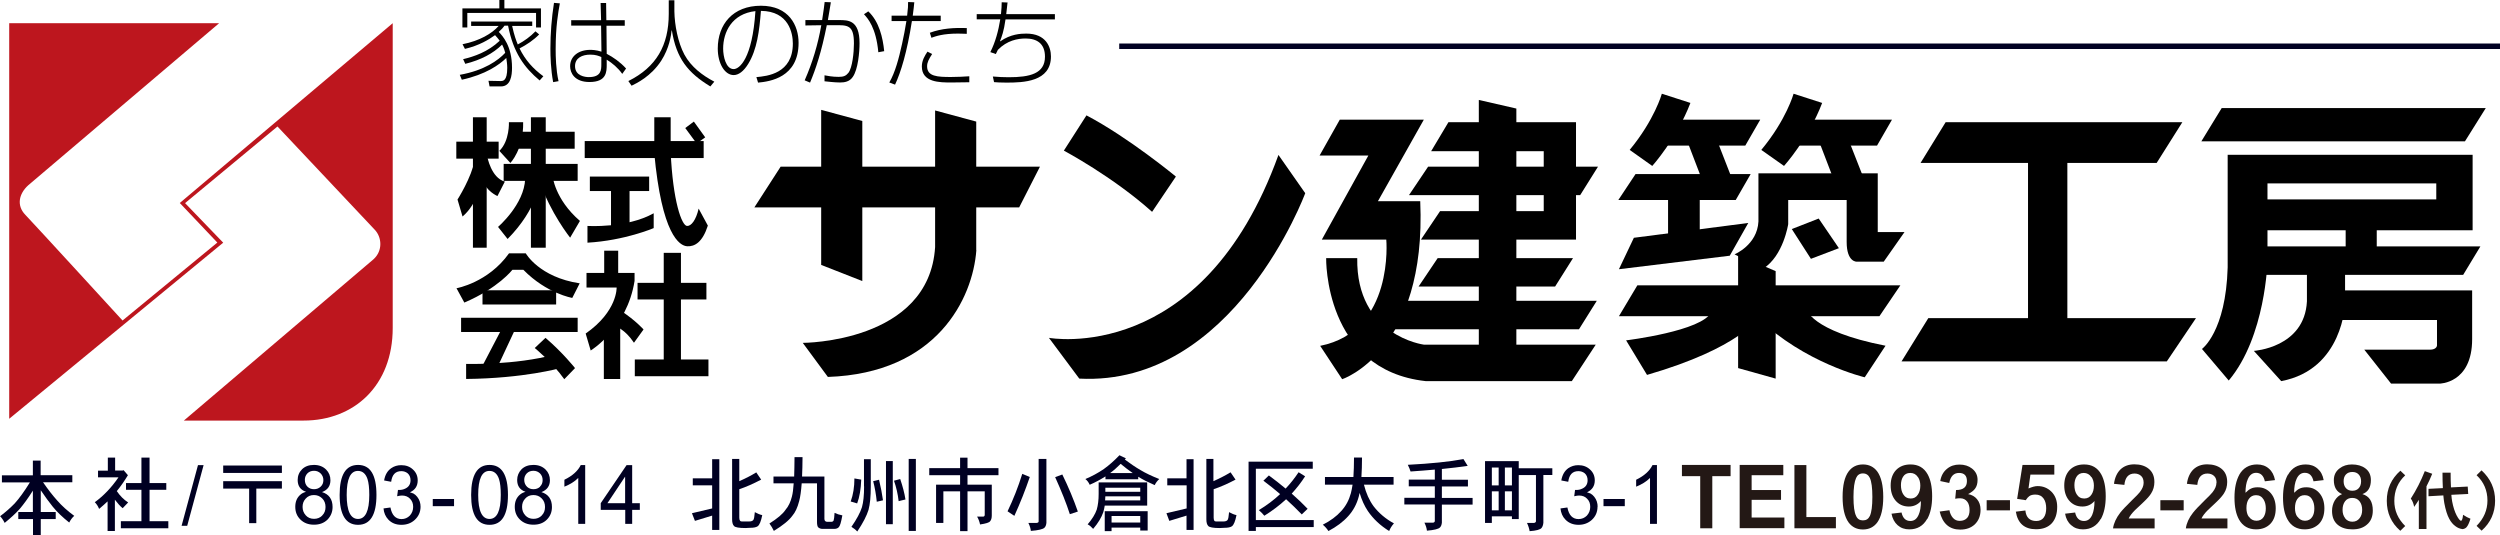 <?xml version="1.0" encoding="UTF-8"?>
<svg id="_レイヤー_2" data-name="レイヤー 2" xmlns="http://www.w3.org/2000/svg" viewBox="0 0 209.12 44.78">
  <defs>
    <style>
      .cls-1 {
        fill: #bd161e;
      }

      .cls-2 {
        stroke: #002;
        stroke-width: .46px;
      }

      .cls-2, .cls-3 {
        fill: none;
      }

      .cls-4 {
        fill: #002;
      }

      .cls-5 {
        fill: #231815;
      }
    </style>
  </defs>
  <g id="_レイヤー_1-2" data-name="レイヤー 1">
    <g>
      <g>
        <rect class="cls-3" x=".77" y="1.94" width="32.09" height="33.26"/>
        <path class="cls-1" d="M.77,1.94H18.33L2.37,15.49c-.8,.72-1,1.71-.25,2.48,.75,.78,8.13,8.84,8.13,8.84l7.93-6.52-3.14-3.31L32.85,1.94V27.43c0,4.81-3.21,7.75-7.45,7.75H15.38l15.86-13.49c.8-.72,.7-1.86,.1-2.48l-8.13-8.63-7.73,6.41,3.19,3.31L.77,35.03V1.94Z"/>
        <rect x="38.17" y="11.85" width="3.54" height="1.42"/>
        <rect x="39.56" y="9.81" width="1.15" height="10.91"/>
        <path d="M39.72,13.35c-.27,1.5-1.45,3.34-1.45,3.34l.42,1.42c1.27-1.06,1.67-3.08,1.67-3.08,.29,.96,1.25,1.37,1.25,1.37l.62-1.21c-1.15-.31-1.47-2.09-1.47-2.09l-1.05,.26Z"/>
        <path d="M42.56,10.22h1.2c.05,2.27-1.07,3.41-1.07,3.41l-.92-1.01c.87-.83,.8-2.4,.8-2.4Z"/>
        <rect x="42.96" y="11.02" width="5.11" height="1.42"/>
        <rect x="42.13" y="13.71" width="6.19" height="1.42"/>
        <rect x="44.41" y="9.81" width="1.24" height="10.91"/>
        <path d="M43.93,14.95c-.07,2.15-2.27,4.03-2.27,4.03l.8,1.01c2.52-2.55,2.69-4.81,2.69-4.81,.87,2.61,2.54,4.7,2.54,4.7l.82-1.4c-2.12-1.83-2.29-3.77-2.29-3.77l-2.29,.23Z"/>
        <rect x="48.91" y="11.8" width="9.95" height="1.42"/>
        <path d="M54.73,12.75v-2.94h1.37v2.89c.18,4.11,.92,6.18,1.37,6.2,.35,.02,.75-.49,.97-1.45l.77,1.42c-.45,1.4-1.1,1.76-1.72,1.73-.65-.03-2.14-.96-2.77-7.86Z"/>
        <polygon points="57.32 10.71 58.04 10.17 58.99 11.49 58.27 12 57.32 10.71"/>
        <rect x="49.34" y="14.77" width="4.96" height="1.21"/>
        <rect x="51.11" y="15.29" width="1.55" height="3.85"/>
        <path d="M49.14,18.9v1.4c3.12-.18,5.54-1.22,5.54-1.22v-1.24c-2.27,1.27-5.54,1.06-5.54,1.06Z"/>
        <polygon points="68.69 9.19 72.13 10.12 72.13 23.51 68.69 22.16 68.69 9.19"/>
        <path d="M81.66,20.92V10.17l-3.44-.93v11.43c-.5,8.01-11.07,8.01-11.07,8.01l2.1,2.85c9.13-.31,12.12-6.57,12.42-10.6Z"/>
        <polygon points="86.99 13.94 85.25 17.35 63.1 17.35 65.3 13.94 86.99 13.94"/>
        <path d="M90.88,9.65c3.54,1.86,7.48,5.12,7.48,5.12l-1.99,2.95c-3.29-2.95-7.38-5.12-7.38-5.12l1.89-2.95Z"/>
        <path d="M87.74,28.26l2.54,3.41c12.92,.67,18.9-15.51,18.9-15.51l-2.24-3.2c-6.38,17.68-19.2,15.3-19.2,15.3Z"/>
        <path d="M110.38,13.01l1.69-3h7.03l-3.84,6.82h3.54c.55,12.56-6.53,14.89-6.53,14.89l-1.84-2.79c6.23-1.24,5.53-8.89,5.53-8.89h-5.39l3.89-7.03h-4.09Z"/>
        <path d="M110.93,21.59h2.6c-.1,6.52,5.58,7.24,5.58,7.24h14.37l-2,3.05h-12.22c-8.52-.93-8.33-10.29-8.33-10.29Z"/>
        <polygon points="121.16 10.22 119.71 12.65 129.13 12.65 129.13 17.66 120.46 17.66 118.86 20.04 131.83 20.04 131.83 10.22 121.16 10.22"/>
        <polygon points="133.67 13.94 119.46 13.94 117.86 16.32 132.18 16.32 133.67 13.94"/>
        <polygon points="131.58 21.59 120.26 21.59 118.66 23.97 130.08 23.97 131.58 21.59"/>
        <polygon points="133.57 25.16 117.71 25.16 116.12 27.54 132.08 27.54 133.57 25.16"/>
        <polygon points="123.7 8.36 126.84 9.08 126.84 30.07 123.7 30.07 123.7 8.36"/>
        <path d="M139.01,7.84l2.39,.77c-1.15,3-3.19,5.27-3.19,5.27l-1.89-1.34c2.09-2.53,2.69-4.7,2.69-4.7Z"/>
        <polygon points="139.91 10.01 147.24 10.01 145.99 12.18 139.11 12.18 139.91 10.01"/>
        <polygon points="141.2 11.98 142.35 14.98 144.89 14.98 143.6 11.67 141.2 11.98"/>
        <polygon points="136.81 14.56 146.44 14.56 145.19 16.73 135.37 16.73 136.81 14.56"/>
        <path d="M150.03,7.84l2.39,.77c-1.14,3-3.19,5.27-3.19,5.27l-1.9-1.34c2.1-2.53,2.7-4.7,2.7-4.7Z"/>
        <polygon points="150.93 10.01 158.26 10.01 157.01 12.18 150.13 12.18 150.93 10.01"/>
        <polygon points="152.22 11.98 153.37 14.98 155.92 14.98 154.62 11.67 152.22 11.98"/>
        <polygon points="139.53 16.35 139.53 20.48 142.18 20.48 142.18 15.93 139.53 16.35"/>
        <polygon points="136.67 19.89 135.42 22.52 144.69 21.39 146.24 18.65 136.67 19.89"/>
        <path d="M145.1,21.28l2.39,1.19c1.69-1.07,2.09-3.72,2.09-3.72v-2.02h4.89v3.51c0,1.71,.85,1.65,.85,1.65h2.25l1.74-2.48h-2.24v-4.91h-9.98v4.03c-.1,1.96-1.99,2.74-1.99,2.74Z"/>
        <polygon points="149.88 19.16 152.13 18.28 153.82 20.76 151.48 21.65 149.88 19.16"/>
        <polygon points="136.96 23.87 158.96 23.87 157.21 26.45 135.42 26.45 136.96 23.87"/>
        <polygon points="145.39 21.33 148.53 22.68 148.53 31.67 145.39 30.79 145.39 21.33"/>
        <path d="M143.15,26.09c-.7,1.6-7.13,2.38-7.13,2.38l1.75,2.89c7.83-2.27,9.28-4.76,9.28-4.76,3.89,3.77,8.93,4.96,8.93,4.96l1.74-2.64c-6.33-1.24-6.63-3.1-6.63-3.1l-7.93,.26Z"/>
        <polygon points="162.75 10.22 182.55 10.22 180.4 13.63 160.65 13.63 162.75 10.22"/>
        <polygon points="161.3 26.61 183.69 26.61 181.25 30.23 159.06 30.23 161.3 26.61"/>
        <rect x="169.64" y="12.37" width="3.29" height="15.51"/>
        <polygon points="185.84 9.04 207.93 9.04 206.19 11.82 184.14 11.82 185.84 9.04"/>
        <path d="M186.34,12.96v9.41c-.15,5.38-2.15,6.82-2.15,6.82l2.24,2.64c3.09-3.67,3.24-9.98,3.24-9.98v-6.51h14.12v1.34h-14.77v2.58h17.81v-6.31h-20.5Z"/>
        <polygon points="189.08 20.61 207.48 20.61 206.04 22.99 187.68 22.99 189.08 20.61"/>
        <polygon points="196.21 18.65 196.21 21.49 198.81 21.49 198.81 18.34 196.21 18.65"/>
        <path d="M192.97,22.68v2.53c-.2,3.88-4.44,4.14-4.44,4.14l2.29,2.53c5.19-.98,5.34-6.51,5.34-6.51v-2.9l-3.19,.21Z"/>
        <path d="M195.32,24.29h11.47v4.08c0,3.72-2.74,3.72-2.74,3.72h-4.04l-2.24-2.84h5.48c.6,0,.6-.36,.6-.36v-2.12h-8.08l-.45-2.48Z"/>
        <path d="M38.19,24.12l.65,1.19c2.84-1.21,4.02-2.74,4.02-2.74h.92c1.95,1.99,4.09,2.35,4.09,2.35l.62-1.22c-3.39-.51-4.51-2.51-4.51-2.51h-1.4c-1.75,2.46-4.39,2.92-4.39,2.92Z"/>
        <rect x="40.36" y="24.28" width="6.16" height="1.19"/>
        <rect x="38.57" y="26.58" width="9.75" height="1.19"/>
        <polygon points="42.01 27.43 40.24 30.82 41.56 30.82 43.13 27.46 42.01 27.43"/>
        <path d="M38.99,30.43v1.27c4.86-.05,7.88-.91,7.88-.91l-.47-1.13c-3.34,.9-7.4,.78-7.4,.78Z"/>
        <path d="M44.73,29.11l.9-.85c1.45,1.24,2.47,2.53,2.47,2.53l-.9,.93c-1-1.42-2.47-2.61-2.47-2.61Z"/>
        <rect x="50.54" y="20.97" width="1.17" height="2.12"/>
        <path d="M49.06,22.83h4.02v.67c-.63,3.98-3.67,5.82-3.67,5.82l-.42-1.42c2.67-1.86,2.59-3.85,2.59-3.85h-2.52v-1.22Z"/>
        <polygon points="50.51 27.8 50.51 31.7 51.88 31.7 51.88 26.27 50.51 27.8"/>
        <path d="M51.96,26.01c1.25,.83,1.87,1.55,1.87,1.55l-.8,1.11c-.77-1.16-1.55-1.37-1.55-1.37l.47-1.29Z"/>
        <rect x="55.52" y="21.15" width="1.44" height="9.15"/>
        <rect x="53.33" y="23.66" width="5.76" height="1.39"/>
        <rect x="53.1" y="30.07" width="6.16" height="1.4"/>
        <line class="cls-2" x1="209.12" y1="3.87" x2="93.62" y2="3.87"/>
      </g>
      <path d="M45.11,2.87c-.48,.49-1.05,.87-1.65,1.18,.48,.98,1.13,1.7,1.99,2.33l-.31,.35c-1.29-1.08-2.2-2.33-2.64-4.58h-.3c-.12,.17-.21,.27-.48,.52,.32,.33,1.11,1.18,1.11,3,0,.65-.11,1.56-.93,1.56h-.95l-.09-.47,.99,.02c.21,0,.58,.02,.58-1.1,0-.31-.05-.62-.08-.83-.58,.57-1.74,1.39-3.72,1.82l-.17-.41c2.06-.37,3.21-1.21,3.8-1.84-.03-.13-.1-.38-.26-.69-.75,.75-1.79,1.29-3.08,1.61l-.18-.39c.92-.22,2.06-.6,3.06-1.54-.14-.18-.22-.29-.39-.47-.5,.36-1.32,.87-2.52,1.15l-.2-.39c1.43-.28,2.47-.9,3.02-1.53h-2.3v-.37h5.11v.37h-1.68c.17,.79,.34,1.23,.47,1.55,.54-.29,1.05-.65,1.48-1.1l.31,.26Zm-3.34-2.17V0h.42V.7h3.06v1.6h-.41V1.08h-5.75v1.22h-.41V.7h3.08Z"/>
      <path d="M50.3,5.35c0,.49,0,1.1-1.05,1.1-.29,0-1.15-.09-1.15-.92,0-.69,.61-.96,1.28-.96,.46,0,.71,.11,.92,.2v.57ZM46.34,.24c-.2,1.27-.3,2.56-.3,3.84,0,.61,.03,1.75,.23,2.79l.45-.08c-.22-.97-.24-2.08-.24-2.67,0-1.91,.21-3.07,.35-3.84l-.49-.04Zm1.44,1.44v.46h2.5l.03,2.18c-.46-.15-.83-.15-.94-.15-.98,0-1.68,.54-1.68,1.37,0,.55,.36,1.32,1.62,1.32,1.44,0,1.44-.86,1.44-1.48v-.39c.46,.28,.95,.69,1.3,1.19l.32-.45c-.5-.55-1.07-.94-1.62-1.23l-.02-2.35h1.53v-.46h-1.54l-.02-1.44h-.46l.04,1.44h-2.48Z"/>
      <path d="M56.41,.02V.95c.02,1.15,.3,2.61,.84,3.62,.56,1.03,1.52,1.75,2.5,2.26l-.33,.4c-1.88-1.14-2.84-2.33-3.22-4.69h-.02c-.05,.44-.19,1.48-.87,2.54-.86,1.32-2.07,1.89-2.48,2.09l-.27-.39c2.33-1.16,3.38-2.97,3.38-5.62V.02h.46Z"/>
      <path d="M63.19,.93c-.26,4.01-1.35,4.85-1.82,4.85-.65,0-.88-1.06-.88-1.71,0-1.39,.73-2.92,2.7-3.14Zm.23,5.98c.96-.09,3.38-.41,3.38-3.33,0-1.44-.8-3.1-3.15-3.1s-3.61,1.56-3.61,3.58c0,1.28,.6,2.22,1.33,2.22,.4,0,.83-.3,1.22-.94,.73-1.19,.93-2.75,1.06-4.43,2.34,.02,2.67,1.88,2.67,2.73,0,2.52-2.15,2.73-3.05,2.81l.14,.46Z"/>
      <path d="M68.98,.17c-.04,.35-.08,.68-.21,1.51h-1.4v.45l1.33-.02c-.28,1.6-.74,3.14-1.39,4.61l.45,.19c.49-1.17,.95-2.55,1.4-4.8h.6c1.17-.02,1.67-.02,1.67,1.53,0,.75-.13,2.02-.46,2.45-.21,.26-.41,.34-.82,.34-.55,0-.94-.09-1.18-.13v.5c.22,.02,.84,.1,1.3,.1,.36,0,.79-.06,1.06-.46,.45-.63,.57-2.11,.57-2.83,0-1.93-.95-1.93-1.7-1.93h-.95c.09-.48,.17-1.02,.25-1.49l-.51-.02Zm4.98,4.1c-.11-1.11-.42-2.47-1.33-3.32l-.36,.24c.32,.35,1.01,1.11,1.2,3.18l.49-.09Z"/>
      <path d="M77.58,4.32c-.21,.32-.47,.73-.47,1.24,0,1.34,1.5,1.34,2.48,1.34,.08,0,1.25-.02,1.49-.02v-.5c-.46,.03-.99,.06-1.53,.06-1.13,0-2-.04-2-.89,0-.34,.14-.59,.42-1.03l-.39-.2Zm-1.62-4.16c0,.31,0,.51-.08,1.15h-1.3v.45h1.24c-.1,.64-.23,1.29-.36,1.89-.28,1.27-.58,2.4-1.07,3.25l.48,.18c.48-1.02,1.01-2.74,1.41-5.32h2.41v-.45h-2.34c.07-.49,.1-.83,.13-1.12l-.52-.02Zm4.91,2.19c-1.05-.04-2.1,.02-3.09,.39l.13,.42c.36-.13,.97-.35,2.22-.35,.33,0,.55,.02,.74,.02v-.49Z"/>
      <path d="M84.28,.2c-.04,.37-.05,.43-.11,.98h4.07v.44h-4.13c-.14,1.01-.32,1.46-.46,1.82l.02,.02c.86-.61,1.71-.65,2.18-.65,1.65,0,2.06,1.13,2.06,1.91,0,2.13-2.31,2.19-3.73,2.19-.53,0-.76-.02-1.03-.04l-.1-.47c.48,.04,.87,.06,1.33,.06,1.77,0,3.03-.3,3.03-1.72,0-1.1-.68-1.52-1.62-1.52-.66,0-1.55,.16-2.32,.95-.08,.17-.1,.2-.17,.35l-.46-.16c.44-.88,.67-1.78,.83-2.74h-1.97v-.44h2.03c.05-.42,.05-.69,.06-.99l.5,.02Z"/>
      <g>
        <g>
          <path class="cls-4" d="M3.4,39.75h2.65v.59H3.6c.42,.61,.81,1.11,1.18,1.52,.39,.45,.87,.88,1.43,1.29-.17,.15-.31,.34-.42,.56-.54-.43-1.01-.87-1.38-1.33-.31-.38-.64-.84-1-1.37v1.82h1.25v.59h-1.25v1.36h-.65v-1.36H1.53v-.59h1.22v-1.79c-.4,.64-.77,1.14-1.1,1.53-.34,.38-.77,.77-1.26,1.17-.1-.21-.23-.4-.38-.56,.48-.36,.88-.72,1.22-1.07,.38-.42,.81-1.01,1.27-1.76H.16v-.59H2.75v-1.23h.65v1.23Z"/>
          <path class="cls-4" d="M9.02,39.36v-1.08h.61v1.08h.62l.09-.03,.36,.42c-.29,.48-.6,.93-.93,1.33,.27,.4,.59,.72,.95,.95l-.46,.48c-.21-.17-.42-.41-.65-.71v2.62h-.61v-2.48c-.23,.22-.47,.43-.71,.63-.09-.23-.21-.41-.36-.56,.74-.54,1.4-1.23,1.98-2.08h-1.71v-.56h.83Zm3.49,1.05h1.4v.56h-1.4v2.63h1.57v.59h-3.97v-.59h1.72v-2.63h-1.29v-.56h1.29v-2.13h.68v2.13Z"/>
          <path class="cls-4" d="M16.56,38.91h.47l-1.37,5.07h-.47l1.37-5.07Z"/>
          <path class="cls-4" d="M18.67,39.56v-.62h4.91v.62h-4.91Zm0,1.31v-.62h4.91v.62h-2.14v2.89h-.6v-2.89h-2.17Z"/>
          <path class="cls-4" d="M26.82,40.71c-.15,.14-.33,.21-.55,.21s-.38-.06-.53-.19c-.16-.15-.24-.34-.24-.6,0-.2,.07-.38,.21-.53,.15-.15,.33-.22,.56-.22s.4,.08,.55,.22c.15,.15,.23,.34,.23,.56s-.07,.4-.22,.54Zm.12,.45h0c.47-.18,.7-.51,.7-.99,0-.35-.12-.65-.36-.89-.26-.26-.6-.39-1.02-.39s-.74,.12-.99,.36c-.25,.25-.37,.55-.37,.9,0,.5,.23,.83,.7,.99h0c-.18,.05-.34,.12-.46,.23-.29,.24-.44,.58-.44,1.02s.14,.78,.42,1.06c.29,.29,.67,.44,1.14,.44s.84-.14,1.13-.42c.28-.29,.43-.64,.43-1.06,0-.65-.3-1.07-.89-1.25Zm.01,1.97c-.18,.18-.41,.27-.68,.27-.29,0-.52-.1-.69-.29-.18-.2-.27-.43-.27-.71s.08-.49,.25-.68c.18-.21,.41-.31,.7-.31,.27,0,.49,.09,.68,.27,.2,.19,.29,.44,.29,.73s-.09,.53-.28,.71Z"/>
          <path class="cls-4" d="M29.95,43.41c-.63,0-.95-.67-.95-2.01s.31-2.01,.94-2.01c.38,0,.65,.23,.8,.68,.1,.31,.15,.75,.15,1.33,0,1.34-.32,2.01-.95,2.01Zm0-4.52c-1.03,0-1.54,.84-1.54,2.51s.52,2.5,1.54,2.5,1.54-.83,1.54-2.5-.51-2.51-1.54-2.51Z"/>
          <path class="cls-4" d="M35.18,42.37c0,.46-.17,.83-.5,1.13-.3,.27-.67,.4-1.1,.4-.45,0-.81-.14-1.09-.43-.24-.25-.38-.57-.41-.94l.58-.08c.12,.64,.43,.97,.93,.97,.27,0,.5-.1,.69-.29,.18-.2,.28-.44,.28-.73s-.09-.5-.26-.68c-.17-.18-.4-.27-.67-.27-.11,0-.24,.02-.41,.06l.07-.53c.23,.02,.45-.02,.65-.13,.27-.14,.4-.37,.4-.68,0-.24-.08-.44-.24-.58-.15-.12-.33-.18-.53-.18-.49,0-.77,.29-.85,.89l-.59-.11c.08-.47,.28-.81,.6-1.03,.23-.16,.51-.25,.83-.25,.4,0,.73,.12,.99,.37,.26,.24,.39,.54,.39,.91,0,.46-.21,.79-.65,.99h0c.12,.04,.21,.07,.29,.1,.12,.07,.23,.16,.32,.28,.19,.24,.28,.52,.28,.84Z"/>
          <path class="cls-4" d="M37.98,41.74v.6h-1.78v-.6h1.78Z"/>
          <path class="cls-4" d="M40.95,43.41c-.63,0-.95-.67-.95-2.01s.31-2.01,.94-2.01c.38,0,.65,.23,.8,.68,.1,.31,.15,.75,.15,1.33,0,1.34-.32,2.01-.95,2.01Zm0-4.52c-1.03,0-1.54,.84-1.54,2.51s.51,2.5,1.54,2.5,1.54-.83,1.54-2.5-.51-2.51-1.54-2.51Z"/>
          <path class="cls-4" d="M45.18,40.71c-.15,.14-.33,.21-.55,.21s-.38-.06-.53-.19c-.16-.15-.25-.34-.25-.6,0-.2,.07-.38,.21-.53,.15-.15,.33-.22,.56-.22s.4,.08,.55,.22c.15,.15,.22,.34,.22,.56s-.07,.4-.22,.54Zm.12,.45h0c.46-.18,.7-.51,.7-.99,0-.35-.12-.65-.36-.89-.26-.26-.6-.39-1.02-.39s-.74,.12-.99,.36c-.24,.25-.37,.55-.37,.9,0,.5,.23,.83,.7,.99h0c-.18,.05-.33,.12-.46,.23-.29,.24-.44,.58-.44,1.02s.14,.78,.42,1.06c.29,.29,.67,.44,1.14,.44s.84-.14,1.12-.42c.29-.29,.43-.64,.43-1.06,0-.65-.3-1.07-.89-1.25Zm.01,1.97c-.18,.18-.41,.27-.68,.27-.29,0-.52-.1-.69-.29-.18-.2-.27-.43-.27-.71s.08-.49,.25-.68c.18-.21,.41-.31,.7-.31,.27,0,.5,.09,.68,.27,.2,.19,.29,.44,.29,.73s-.09,.53-.28,.71Z"/>
          <path class="cls-4" d="M48.95,38.89v4.93h-.58v-3.84c-.3,.3-.69,.54-1.16,.73v-.58c.68-.33,1.13-.74,1.37-1.23h.38Z"/>
          <path class="cls-4" d="M52.28,39.88h.01v2.21h-1.48l1.47-2.21Zm.6,2.21v-3.18h-.47l-2.16,3.18v.56h2.05v1.17h.58v-1.17h.64v-.56h-.64Z"/>
          <path class="cls-4" d="M59.57,40.01v-1.6h.6v5.92h-.6v-1.2l-1.44,.44-.25-.64,1.69-.4v-1.93h-1.62v-.59h1.62Zm3.7-.48l.4,.59c-.67,.35-1.28,.62-1.83,.8v2.38c0,.11,.02,.2,.06,.25,.03,.05,.08,.07,.15,.07h.61c.17,0,.28-.04,.35-.12,.06-.07,.1-.29,.13-.66,.22,.12,.43,.21,.62,.25-.1,.51-.23,.82-.38,.93-.13,.09-.34,.13-.63,.13l-.39,.02c-.54,0-.87-.06-.96-.17-.11-.11-.16-.3-.16-.56v-5.05h.6v1.86c.57-.25,1.04-.5,1.43-.74Z"/>
          <path class="cls-4" d="M64.7,40.42v-.56h1.73c.01-.46,.03-1,.03-1.62h.67c0,.61-.02,1.15-.04,1.62h1.87v3.54c0,.16,.08,.24,.23,.25h.34c.1,0,.16-.04,.2-.11,.03-.08,.06-.29,.08-.64,.18,.09,.39,.16,.65,.21-.1,.57-.2,.9-.3,.99-.08,.09-.21,.14-.37,.14h-1.01c-.13,0-.25-.05-.35-.14-.06-.08-.09-.23-.09-.45v-3.22h-1.28c-.05,.66-.12,1.15-.21,1.48-.14,.55-.33,.95-.57,1.23-.28,.39-.8,.81-1.55,1.27-.1-.21-.22-.42-.37-.62,.67-.42,1.12-.8,1.35-1.15,.25-.29,.42-.66,.53-1.1,.07-.26,.12-.63,.15-1.11h-1.69Z"/>
          <path class="cls-4" d="M72.27,40.69v-2.28h.57v2.28c0,.83-.06,1.48-.19,1.96-.15,.49-.46,1.09-.94,1.81-.14-.15-.31-.28-.49-.39,.45-.65,.74-1.2,.88-1.64,.12-.42,.18-1,.18-1.75Zm-.8-.67l.57,.1c-.03,.8-.14,1.46-.34,1.99l-.54-.16c.21-.58,.31-1.22,.31-1.93Zm2.64,3.83v-5.28h.57v5.28h-.57Zm-1.07-3.6l.49-.12c.15,.63,.26,1.2,.33,1.72l-.52,.12c-.06-.6-.16-1.17-.3-1.72Zm2.97,4.16v-6.02h.6v6.02h-.6Zm-1.23-4.2l.52-.14c.21,.62,.36,1.19,.44,1.71l-.57,.14c-.07-.6-.2-1.17-.39-1.71Z"/>
          <path class="cls-4" d="M80.93,39.16h2.59v.59h-2.59v.79h2.03v2.58c0,.22-.05,.38-.14,.48-.07,.11-.35,.2-.84,.27-.05-.24-.13-.46-.25-.66h.53c.05,0,.09-.04,.11-.12v-1.99h-1.44v3.33h-.62v-3.33h-1.4v2.64h-.61v-3.2h2.01v-.79h-2.58v-.59h2.58v-.88h.62v.88Z"/>
          <path class="cls-4" d="M86.88,43.61v-5.22h.65v5.35c-.02,.18-.07,.31-.16,.4-.13,.13-.51,.22-1.14,.27-.02-.2-.09-.43-.21-.67h.7c.11-.01,.16-.06,.16-.13Zm-1.36-3.97l.62,.26c-.36,1.06-.79,2.15-1.29,3.25l-.57-.38c.48-1,.89-2.04,1.23-3.13Zm2.75,.27l.59-.22c.52,1.06,.95,2.1,1.3,3.1l-.67,.22c-.29-.9-.7-1.93-1.23-3.1Z"/>
          <path class="cls-4" d="M93.74,38.8c.35,.29,.69,.55,1.01,.77h-1.89c.29-.21,.58-.47,.88-.77Zm-1.4,.43c-.5,.34-1.02,.62-1.55,.84,.16,.13,.28,.29,.36,.48,.45-.19,.89-.43,1.32-.7v.24h2.74v-.21c.39,.24,.85,.47,1.38,.7,.09-.2,.22-.36,.38-.51-.61-.24-1.14-.49-1.57-.75-.4-.23-.84-.53-1.31-.88,.03-.03,.06-.06,.09-.1l-.54-.26c-.44,.46-.87,.84-1.29,1.14Zm3.04,1.91h-2.92v-.34h2.92v.34Zm0,.72h-2.94c0-.11,.01-.22,.02-.34h2.92v.34Zm.57-1.51h-4.05v.97c0,.49-.05,.93-.16,1.31-.13,.38-.38,.79-.76,1.23,.16,.08,.31,.21,.46,.38,.42-.49,.7-.96,.85-1.4,.05-.17,.09-.36,.12-.55h3.55v-1.94Zm-3.54,4.08h.57v-.3h2.4v.25h.62v-1.62h-3.59v1.67Zm2.97-1.27v.55h-2.4v-.55h2.4Z"/>
          <path class="cls-4" d="M99.25,40.01v-1.6h.59v5.92h-.59v-1.2l-1.44,.44-.24-.64,1.69-.4v-1.93h-1.62v-.59h1.62Zm3.7-.48l.4,.59c-.67,.35-1.28,.62-1.83,.8v2.38c0,.11,.02,.2,.05,.25,.03,.05,.08,.07,.15,.07h.61c.17,0,.28-.04,.35-.12,.06-.07,.1-.29,.13-.66,.22,.12,.43,.21,.62,.25-.1,.51-.23,.82-.38,.93-.13,.09-.34,.13-.63,.13l-.39,.02c-.54,0-.86-.06-.96-.17-.11-.11-.16-.3-.16-.56v-5.05h.59v1.86c.56-.25,1.04-.5,1.43-.74Z"/>
          <path class="cls-4" d="M104.44,38.62h5.37v.59h-4.76v4.29h4.84v.59h-4.84v.32h-.61v-5.79Zm4.18,.88l.55,.34c-.33,.52-.71,1-1.12,1.45,.49,.43,.94,.86,1.33,1.27l-.49,.47c-.39-.41-.83-.83-1.31-1.27-.55,.51-1.16,.97-1.82,1.38-.13-.16-.29-.32-.46-.47,.66-.4,1.25-.84,1.78-1.34-.43-.37-.9-.75-1.4-1.12l.46-.44c.5,.37,.97,.74,1.4,1.1,.4-.42,.76-.88,1.08-1.36Z"/>
          <path class="cls-4" d="M113.89,39.9h2.68v.64h-2.48c.18,.72,.45,1.32,.81,1.81,.44,.57,1,1.05,1.7,1.43-.18,.2-.31,.41-.4,.64-.74-.46-1.33-1.01-1.78-1.67-.29-.43-.52-.94-.69-1.52-.02,.11-.05,.21-.07,.3-.17,.64-.47,1.19-.88,1.64-.43,.48-.98,.89-1.66,1.25-.12-.19-.28-.37-.47-.53,.63-.32,1.15-.7,1.54-1.14,.38-.41,.65-.91,.81-1.5,.05-.2,.1-.44,.14-.71h-2.31v-.64h2.38c.03-.47,.05-1.01,.05-1.63h.67c0,.61-.02,1.16-.05,1.63Z"/>
          <path class="cls-4" d="M122.42,38.41l.35,.56c-.67,.1-1.39,.18-2.16,.26v.9h2.18v.56h-2.18v.96h2.57v.56h-2.57v1.51c-.02,.18-.07,.31-.16,.4-.12,.13-.49,.22-1.09,.27-.02-.2-.09-.43-.21-.67h.72c.09-.01,.14-.06,.15-.13v-1.39h-2.55v-.56h2.55v-.96h-2.18v-.56h2.18v-.84c-.64,.06-1.32,.11-2.03,.16-.05-.17-.13-.36-.23-.56,1.94-.1,3.49-.26,4.66-.48Z"/>
          <path class="cls-4" d="M125.36,41.1v1.59h-.57v-1.59h.57Zm-1.14,2.64h.57v-.55h1.68v.23h.57v-3.68h1.44v3.87c-.01,.07-.07,.11-.15,.13h-.6c.12,.26,.19,.49,.22,.69,.56-.04,.89-.13,1-.27,.08-.1,.13-.24,.15-.43v-4h.75v-.56h-2.81v-.6h-2.82v5.17Zm2.25-2.64v1.59h-.59v-1.59h.59Zm-1.11-1.99v1.49h-.57v-1.49h.57Zm1.11,1.49h-.59v-1.49h.59v1.49Z"/>
          <path class="cls-4" d="M133.63,42.37c0,.46-.16,.83-.49,1.13-.31,.27-.67,.4-1.1,.4s-.81-.14-1.09-.43c-.25-.25-.38-.57-.42-.94l.58-.08c.12,.64,.43,.97,.93,.97,.28,0,.51-.1,.7-.29,.18-.2,.28-.44,.28-.73s-.08-.5-.26-.68c-.17-.18-.39-.27-.67-.27-.1,0-.24,.02-.41,.06l.07-.53c.23,.02,.45-.02,.65-.13,.27-.14,.4-.37,.4-.68,0-.24-.08-.44-.24-.58-.15-.12-.33-.18-.53-.18-.49,0-.77,.29-.85,.89l-.58-.11c.08-.47,.28-.81,.59-1.03,.24-.16,.51-.25,.83-.25,.4,0,.72,.12,.99,.37,.26,.24,.39,.54,.39,.91,0,.46-.22,.79-.65,.99h0c.12,.04,.21,.07,.29,.1,.12,.07,.23,.16,.32,.28,.19,.24,.28,.52,.28,.84Z"/>
          <path class="cls-4" d="M135.91,41.74v.6h-1.78v-.6h1.78Z"/>
          <path class="cls-4" d="M138.6,38.89v4.93h-.58v-3.84c-.3,.3-.69,.54-1.16,.73v-.58c.68-.33,1.13-.74,1.37-1.23h.38Z"/>
        </g>
        <path class="cls-5" d="M142.22,44.19v-4.36h-1.53v-.94h4.07v.94h-1.53v4.36h-1.01Z"/>
        <path class="cls-5" d="M149.17,38.89v.86h-2.65v1.24h2.46v.82h-2.46v1.48h2.74v.89h-3.74v-5.29h3.65Z"/>
        <path class="cls-5" d="M151.1,38.89v4.36h2.47v.94h-3.47v-5.29h1Z"/>
        <path class="cls-5" d="M155.26,39.98c.11-.25,.3-.38,.57-.38s.46,.13,.58,.38c.14,.3,.21,.83,.21,1.59s-.07,1.29-.21,1.59c-.12,.25-.31,.37-.58,.37s-.46-.12-.57-.37c-.15-.3-.22-.83-.22-1.59s.08-1.29,.22-1.59Zm-.63,3.72c.29,.39,.69,.59,1.2,.59s.91-.2,1.2-.59c.33-.46,.5-1.17,.5-2.13s-.17-1.67-.5-2.13c-.29-.39-.69-.59-1.2-.59s-.91,.2-1.2,.59c-.34,.46-.5,1.17-.5,2.13s.17,1.67,.5,2.13Z"/>
        <path class="cls-5" d="M160.43,39.9c.13,.19,.2,.43,.2,.72,0,.31-.07,.56-.2,.75-.14,.22-.34,.33-.6,.33-.28,0-.49-.12-.64-.37-.12-.2-.18-.45-.18-.75,0-.28,.06-.51,.17-.69,.13-.22,.33-.33,.61-.33s.49,.12,.64,.35Zm.78,3.52c.27-.48,.41-1.12,.41-1.91s-.13-1.39-.38-1.84c-.31-.55-.78-.82-1.43-.82-.51,0-.91,.16-1.21,.47-.3,.32-.45,.75-.45,1.29,0,.51,.13,.92,.39,1.24,.28,.34,.65,.52,1.13,.52,.4,0,.74-.15,1.01-.46,0,.48-.06,.87-.19,1.15-.15,.35-.38,.52-.69,.52-.39,0-.64-.24-.74-.71l-.84,.1c.08,.41,.25,.73,.51,.96,.27,.24,.59,.35,.98,.35,.67,0,1.16-.29,1.49-.87Z"/>
        <path class="cls-5" d="M163.06,42.66c.05,.27,.15,.49,.3,.66,.15,.17,.34,.25,.57,.25,.27,0,.48-.09,.63-.26,.13-.16,.19-.37,.19-.64,0-.29-.06-.53-.19-.7-.14-.19-.34-.29-.6-.29-.14,0-.28,.01-.41,.04l.07-.73c.61,0,.91-.25,.91-.75,0-.45-.22-.68-.66-.68s-.71,.28-.82,.84l-.75-.16c.07-.44,.26-.78,.57-1.03,.29-.24,.63-.35,1.04-.35s.76,.11,1.04,.33c.31,.24,.47,.55,.47,.95,0,.31-.07,.56-.22,.75-.12,.16-.31,.3-.57,.44,.31,.06,.56,.2,.74,.42,.2,.24,.3,.53,.3,.89,0,.52-.17,.93-.5,1.24-.31,.28-.71,.42-1.2,.42-.9,0-1.48-.5-1.72-1.51l.81-.11Z"/>
        <path class="cls-5" d="M166.18,42.69v-.85h1.95v.85h-1.95Z"/>
        <path class="cls-5" d="M169.42,42.71c.06,.58,.37,.87,.91,.87,.28,0,.5-.1,.64-.31,.13-.19,.19-.44,.19-.76s-.07-.6-.21-.8c-.16-.23-.39-.34-.69-.34-.21,0-.39,.04-.51,.13-.09,.06-.19,.17-.3,.34l-.72-.11,.45-2.84h2.66v.81h-2l-.16,1.16c.3-.13,.55-.2,.76-.2,.45,0,.83,.15,1.15,.46,.33,.33,.49,.75,.49,1.28,0,.58-.15,1.03-.44,1.36-.31,.34-.75,.51-1.33,.51-.96,0-1.53-.49-1.69-1.47l.8-.1Z"/>
        <path class="cls-5" d="M174.95,39.9c.13,.19,.2,.43,.2,.72,0,.31-.07,.56-.2,.75-.14,.22-.34,.33-.61,.33-.28,0-.49-.12-.64-.37-.12-.2-.18-.45-.18-.75,0-.28,.06-.51,.17-.69,.13-.22,.34-.33,.61-.33s.49,.12,.64,.35Zm.78,3.52c.27-.48,.41-1.12,.41-1.91s-.13-1.39-.38-1.84c-.31-.55-.78-.82-1.43-.82-.51,0-.91,.16-1.21,.47-.3,.32-.45,.75-.45,1.29,0,.51,.13,.92,.39,1.24,.28,.34,.65,.52,1.13,.52,.4,0,.74-.15,1.01-.46,0,.48-.07,.87-.19,1.15-.15,.35-.38,.52-.69,.52-.39,0-.64-.24-.74-.71l-.84,.1c.07,.41,.24,.73,.51,.96,.27,.24,.59,.35,.98,.35,.66,0,1.16-.29,1.49-.87Z"/>
        <path class="cls-5" d="M179.31,40.38c0-.25-.07-.44-.21-.57-.14-.13-.33-.2-.55-.2-.5,0-.79,.32-.85,.95l-.87-.09c.07-.53,.26-.93,.55-1.21,.3-.28,.68-.42,1.16-.42s.88,.12,1.18,.36c.33,.26,.49,.63,.49,1.12,0,.35-.09,.67-.27,.95-.11,.19-.33,.44-.66,.75-.23,.22-.46,.43-.69,.65-.25,.25-.43,.48-.53,.7h2.17v.83h-3.48c.06-.44,.27-.88,.6-1.31,.17-.22,.5-.57,.99-1.05,.33-.32,.55-.54,.64-.66,.22-.28,.33-.54,.33-.79Z"/>
        <path class="cls-5" d="M180.71,42.69v-.85h1.95v.85h-1.95Z"/>
        <path class="cls-5" d="M185.41,40.38c0-.25-.07-.44-.21-.57-.14-.13-.33-.2-.55-.2-.5,0-.79,.32-.85,.95l-.87-.09c.07-.53,.26-.93,.55-1.21,.3-.28,.68-.42,1.15-.42s.88,.12,1.18,.36c.33,.26,.49,.63,.49,1.12,0,.35-.09,.67-.27,.95-.12,.19-.33,.44-.66,.75-.23,.22-.46,.43-.69,.65-.25,.25-.43,.48-.53,.7h2.17v.83h-3.48c.06-.44,.26-.88,.6-1.31,.17-.22,.5-.57,.99-1.05,.33-.32,.55-.54,.64-.66,.22-.28,.33-.54,.33-.79Z"/>
        <path class="cls-5" d="M188.1,43.22c-.13-.19-.19-.43-.19-.72,0-.31,.06-.56,.19-.75,.15-.22,.35-.33,.61-.33,.28,0,.49,.12,.64,.37,.12,.2,.18,.45,.18,.74s-.06,.51-.17,.7c-.14,.22-.34,.33-.61,.33s-.49-.12-.64-.35Zm-.78-3.52c-.27,.49-.41,1.12-.41,1.92s.13,1.39,.38,1.84c.31,.55,.79,.82,1.43,.82,.5,0,.9-.16,1.2-.47,.3-.32,.44-.75,.44-1.29,0-.51-.13-.92-.39-1.24-.28-.34-.65-.52-1.12-.52-.23,0-.43,.04-.58,.12-.13,.06-.28,.18-.44,.34,0-.48,.07-.87,.2-1.15,.15-.34,.38-.52,.69-.52,.38,0,.63,.24,.73,.71l.85-.1c-.08-.41-.24-.73-.51-.96-.27-.24-.6-.35-.99-.35-.66,0-1.16,.29-1.49,.86Z"/>
        <path class="cls-5" d="M192.16,43.22c-.13-.19-.19-.43-.19-.72,0-.31,.06-.56,.19-.75,.15-.22,.35-.33,.62-.33,.28,0,.49,.12,.63,.37,.12,.2,.18,.45,.18,.74s-.05,.51-.17,.7c-.14,.22-.34,.33-.61,.33s-.48-.12-.64-.35Zm-.78-3.52c-.27,.49-.41,1.12-.41,1.92s.13,1.39,.38,1.84c.31,.55,.79,.82,1.43,.82,.5,0,.9-.16,1.21-.47,.3-.32,.44-.75,.44-1.29,0-.51-.13-.92-.39-1.24-.28-.34-.65-.52-1.12-.52-.23,0-.43,.04-.58,.12-.13,.06-.28,.18-.44,.34,0-.48,.07-.87,.2-1.15,.15-.34,.38-.52,.69-.52,.39,0,.63,.24,.73,.71l.85-.1c-.07-.41-.24-.73-.51-.96-.27-.24-.6-.35-.99-.35-.66,0-1.16,.29-1.48,.86Z"/>
        <path class="cls-5" d="M196.23,40.83c-.13-.15-.19-.34-.19-.58s.06-.42,.19-.56c.13-.14,.31-.21,.54-.21s.4,.07,.53,.21c.13,.14,.2,.33,.2,.56,0,.26-.07,.45-.2,.59-.13,.14-.3,.21-.53,.21s-.4-.07-.53-.21Zm-.93,1.03c-.15,.26-.23,.55-.23,.87,0,.52,.16,.91,.49,1.18,.31,.25,.71,.37,1.22,.37s.9-.13,1.2-.39c.33-.27,.5-.67,.5-1.18,0-.75-.29-1.21-.87-1.38,.47-.17,.71-.56,.71-1.17,0-.42-.15-.75-.46-.98-.29-.22-.67-.33-1.13-.33-.4,0-.75,.11-1.03,.33-.32,.24-.48,.57-.48,.98,0,.59,.23,.98,.69,1.17-.25,.1-.45,.27-.61,.53Zm.87,1.49c-.15-.19-.22-.42-.22-.7,0-.29,.07-.53,.21-.72,.14-.19,.34-.28,.6-.28s.46,.09,.61,.28c.15,.19,.22,.43,.22,.72s-.07,.51-.21,.69c-.15,.2-.35,.3-.61,.3s-.46-.1-.61-.29Z"/>
        <path class="cls-5" d="M200.78,39.37l.41,.39c-.61,.57-.91,1.29-.91,2.14,0,.8,.3,1.5,.91,2.1l-.41,.4c-.76-.66-1.13-1.5-1.13-2.51s.38-1.84,1.13-2.51Z"/>
        <path class="cls-5" d="M201.67,41.72c.13,.18,.22,.41,.27,.68,.14-.2,.27-.39,.39-.59v2.44h.64v-3.57c.18-.34,.34-.7,.48-1.05l-.62-.22c-.32,.81-.71,1.58-1.18,2.31Zm3.35-.93c-.02-.36-.03-.78-.03-1.25h-.68c0,.48,.01,.91,.03,1.29l-1.2,.06v.62s1.24-.07,1.24-.07c.02,.24,.05,.45,.08,.64,.11,.58,.25,1.02,.41,1.31,.14,.27,.32,.48,.53,.63,.17,.13,.36,.21,.59,.24,.14-.02,.25-.07,.33-.16,.11-.12,.22-.35,.33-.71-.19-.07-.4-.18-.62-.33-.03,.31-.08,.48-.17,.51-.1-.03-.22-.18-.37-.46-.16-.31-.28-.69-.37-1.15-.03-.16-.05-.34-.07-.57l1.41-.07-.04-.62-1.41,.07Z"/>
        <path class="cls-5" d="M207.58,39.35c.75,.69,1.13,1.53,1.13,2.53s-.38,1.85-1.13,2.51l-.42-.4c.61-.62,.91-1.33,.91-2.12,0-.84-.3-1.55-.91-2.12l.42-.41Z"/>
      </g>
    </g>
  </g>
</svg>